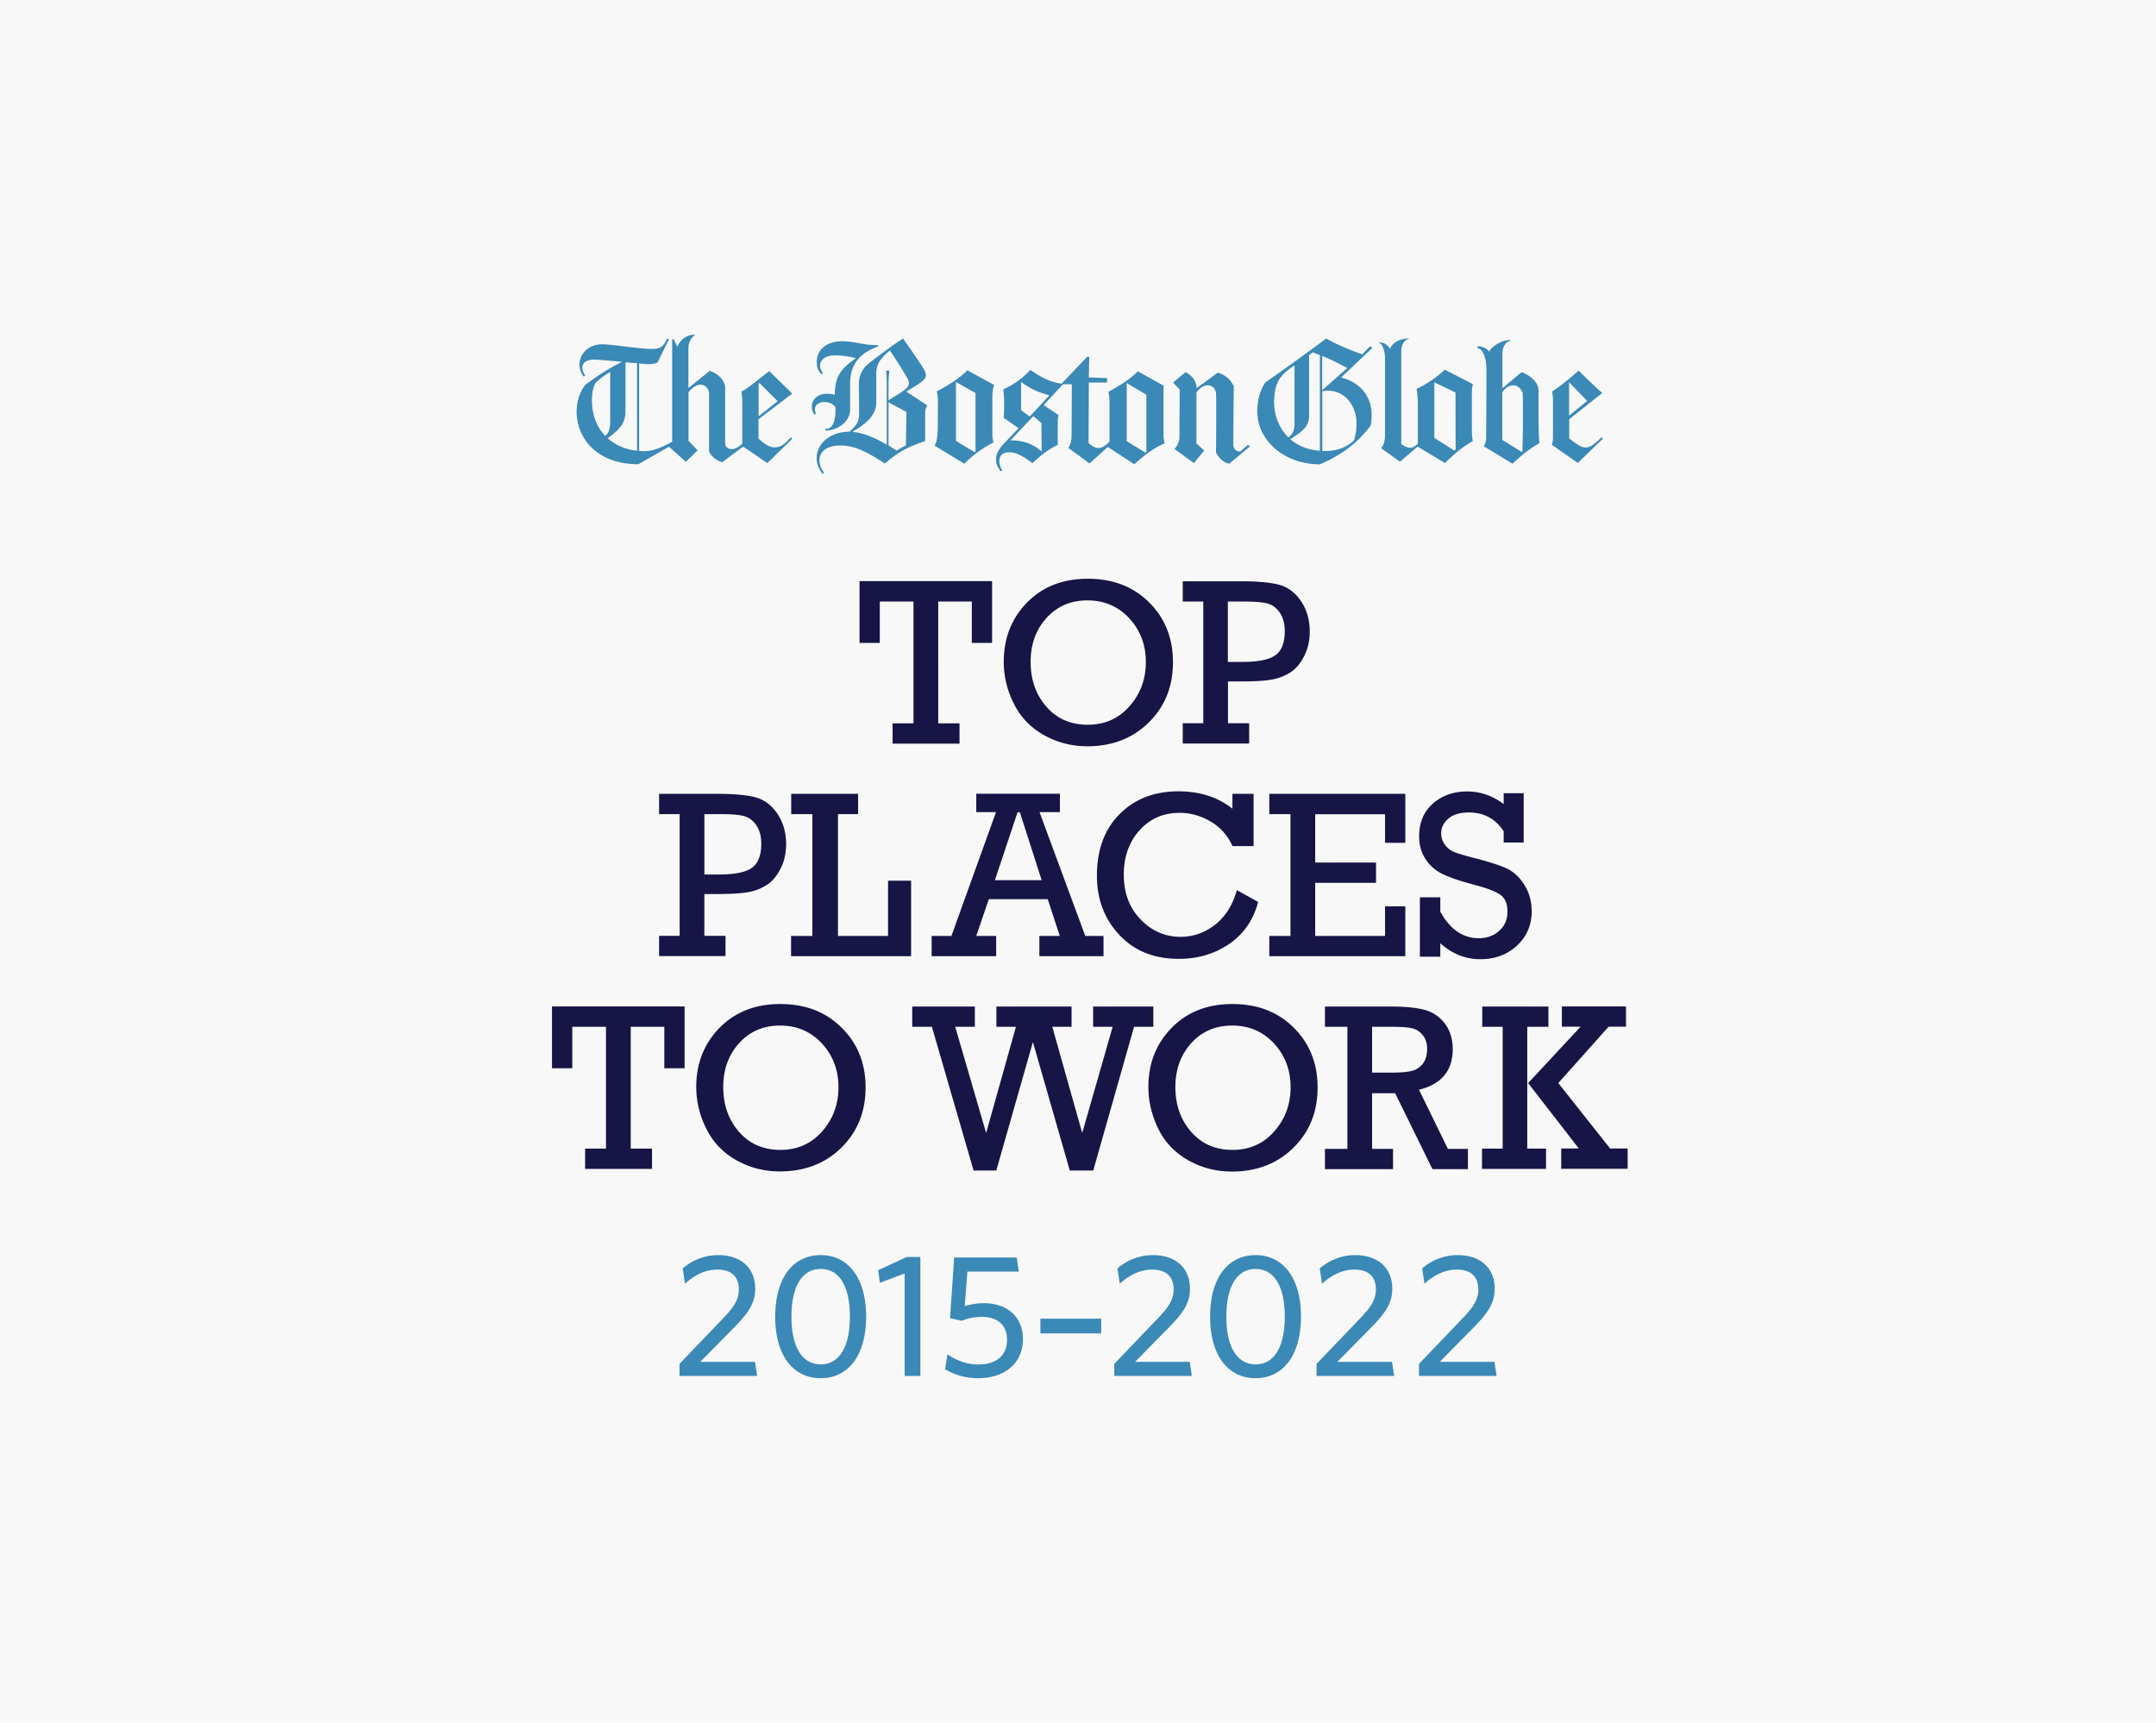 <svg width="219" height="175" viewBox="0 0 219 175" xmlns="http://www.w3.org/2000/svg">
    <g fill="none" fill-rule="evenodd">
        <path d="M0 0h219v175H0z" fill="#F8F8F8"/>
        <path d="M22 20h176v135H22z"/>
        <path d="M26 27h168.801v121H26z"/>
        <g fill-rule="nonzero">
            <g fill="#171546">
                <path d="M92.792 73.48V61.104h-3.425v4.206h-2.06v-6.277h13.467v6.277h-2.06v-4.206h-3.412V73.48h2.163v2.058h-6.798V73.48zM101.959 67.215c0-2.39.785-4.398 2.369-6.009 1.57-1.61 3.63-2.416 6.167-2.416 2.562 0 4.635.805 6.245 2.416 1.61 1.611 2.407 3.631 2.407 6.06 0 2.48-.824 4.514-2.459 6.124-1.635 1.611-3.708 2.417-6.231 2.417-1.61 0-3.09-.384-4.442-1.15-1.352-.768-2.37-1.83-3.039-3.197a9.327 9.327 0 0 1-1.017-4.245zm2.73.013c0 1.816.527 3.324 1.596 4.552 1.069 1.227 2.472 1.84 4.21 1.84 1.725 0 3.129-.626 4.236-1.879 1.107-1.253 1.661-2.749 1.661-4.487 0-1.752-.566-3.235-1.687-4.45-1.133-1.214-2.549-1.815-4.248-1.815-1.7 0-3.078.6-4.16 1.79-1.068 1.176-1.609 2.672-1.609 4.45zM122.225 73.48V61.104h-2.086v-2.058h5.935c1.738 0 3.052.128 3.914.37.863.243 1.597.806 2.176 1.663.58.869.876 1.892.876 3.068 0 .946-.193 1.79-.58 2.531-.386.742-.862 1.304-1.429 1.65-.566.358-1.21.6-1.918.716-.708.127-1.79.179-3.232.179h-1.146v4.244h2.15v2.059h-6.746v-2.059h2.086v.013zm2.51-6.24h1.43c1.635 0 2.768-.23 3.398-.69.631-.46.94-1.278.94-2.454 0-.742-.167-1.355-.502-1.854-.335-.486-.747-.806-1.249-.933-.489-.141-1.313-.205-2.472-.205h-1.558v6.137h.013zM69.037 95.074V82.698H66.95v-2.059h5.936c1.75 0 3.051.128 3.914.371.862.243 1.596.806 2.176 1.662.579.87.875 1.892.875 3.069 0 .946-.193 1.79-.58 2.531-.386.742-.862 1.304-1.428 1.65-.567.357-1.21.6-1.919.715-.708.128-1.79.18-3.232.18h-1.145v4.244h2.15v2.058H66.95v-2.058h2.086v.013zm2.51-6.24h1.443c1.635 0 2.768-.23 3.399-.69.63-.46.94-1.278.94-2.454 0-.742-.168-1.356-.503-1.854-.334-.486-.746-.806-1.249-.934-.489-.14-1.313-.204-2.472-.204h-1.557v6.137zM82.517 95.074V82.698h-2.15v-2.059h6.798v2.059h-2.047v12.376h5.086V89.46h2.343v7.671H80.354v-2.058zM106.427 91.34h-5.987l-1.275 3.734h2.021v2.058h-6.553v-2.058h2.008l4.532-12.58h-2.008v-1.867h8.498v1.866h-2.073l4.648 12.58h1.854v2.06h-6.515v-2.06h2.073l-1.223-3.733zm-.618-1.93-2.215-6.904h-.232l-2.304 6.904h4.75zM125.637 90.42l2.163 1.202c-.49 1.84-1.468 3.26-2.949 4.27-1.48 1.01-3.18 1.509-5.098 1.509-2.524 0-4.533-.806-6.052-2.43-1.52-1.623-2.279-3.63-2.279-6.009 0-2.62.76-4.704 2.292-6.251 1.532-1.547 3.528-2.327 5.987-2.327 2.176 0 4.004.588 5.485 1.764V80.64h2.15v5.306h-2.15a5.302 5.302 0 0 0-2.215-2.493c-.991-.588-2.047-.882-3.141-.882-1.661 0-3.013.588-4.082 1.777-1.068 1.19-1.596 2.685-1.596 4.5 0 1.854.566 3.376 1.712 4.552 1.133 1.176 2.485 1.764 4.056 1.764 1.287 0 2.446-.409 3.502-1.227 1.043-.818 1.79-1.995 2.215-3.516zM131.083 95.074V82.698h-2.15v-2.059h13.815v4.974h-2.06V82.71h-7.095v4.91h6.18v2.057h-6.18v5.396h7.095v-3.005h2.06v5.063h-13.815v-2.058h2.15zM144.228 97.145v-5.996h2.073v1.457c.992 1.79 2.292 2.698 3.902 2.698.824 0 1.519-.243 2.072-.742.567-.498.85-1.15.85-1.956 0-.78-.232-1.342-.695-1.687-.464-.346-1.34-.69-2.614-1.023-1.493-.397-2.588-.767-3.309-1.125a4.247 4.247 0 0 1-1.712-1.509c-.425-.652-.644-1.432-.644-2.314 0-1.38.464-2.493 1.39-3.311.928-.831 2.1-1.24 3.49-1.24 1.326 0 2.562.421 3.708 1.278v-1.1h2.034v5.012h-2.034v-1.15c-.85-1.279-2.021-1.905-3.528-1.905-.914 0-1.61.204-2.086.626-.489.41-.734.908-.734 1.483 0 .448.13.831.374 1.164.244.332.566.588.94.741.386.154 1.133.384 2.253.665 1.468.383 2.523.729 3.193 1.061.657.333 1.236.882 1.712 1.65.477.766.721 1.649.721 2.646 0 1.406-.502 2.57-1.493 3.49-1.004.92-2.24 1.38-3.708 1.38-1.52 0-2.871-.536-4.082-1.623v1.368h-2.073v-.038zM61.556 116.68v-12.376h-3.425v4.207h-2.06v-6.278H69.54v6.278h-2.06v-4.207h-3.412v12.376h2.163v2.059h-6.798v-2.059zM70.723 110.416c0-2.391.786-4.398 2.37-6.01 1.583-1.61 3.63-2.416 6.167-2.416 2.562 0 4.635.806 6.244 2.417 1.61 1.598 2.42 3.618 2.42 6.047 0 2.48-.823 4.513-2.458 6.124-1.635 1.61-3.721 2.416-6.245 2.416-1.61 0-3.09-.383-4.442-1.15-1.352-.767-2.369-1.829-3.038-3.197a9.401 9.401 0 0 1-1.018-4.231zm2.743 0c0 1.815.528 3.324 1.596 4.551 1.07 1.227 2.473 1.841 4.21 1.841 1.726 0 3.13-.626 4.237-1.88 1.107-1.252 1.66-2.748 1.66-4.487 0-1.751-.566-3.234-1.686-4.449-1.133-1.215-2.55-1.815-4.249-1.815-1.7 0-3.077.6-4.159 1.79-1.068 1.188-1.61 2.672-1.61 4.449zM98.895 118.905l-4.236-14.6h-1.996v-2.059h6.36v2.058h-1.995l3.141 10.79 3.026-10.79h-1.983v-2.058h7.635v2.058h-1.957l3.039 10.79 3.09-10.79h-1.983v-2.058h6.116v2.058h-1.957l-4.146 14.6h-2.382l-3.747-13.053-3.72 13.054zM116.65 110.416c0-2.391.785-4.398 2.369-6.01 1.57-1.61 3.63-2.416 6.167-2.416 2.562 0 4.635.806 6.244 2.417 1.61 1.61 2.408 3.63 2.408 6.06 0 2.48-.824 4.513-2.46 6.124-1.634 1.61-3.72 2.416-6.244 2.416-1.609 0-3.09-.383-4.442-1.15-1.352-.768-2.369-1.829-3.038-3.197-.657-1.355-1.004-2.774-1.004-4.244zm2.742 0c0 1.815.528 3.324 1.597 4.551 1.068 1.227 2.472 1.841 4.21 1.841 1.725 0 3.128-.626 4.236-1.88 1.107-1.252 1.66-2.748 1.66-4.487 0-1.751-.566-3.234-1.686-4.449-1.133-1.215-2.55-1.815-4.249-1.815-1.7 0-3.077.6-4.159 1.79-1.068 1.188-1.609 2.672-1.609 4.449zM136.864 116.68v-12.376h-2.28v-2.058h6.747c1.404 0 2.524.115 3.36.332.825.218 1.52.678 2.06 1.381.542.703.812 1.573.812 2.621 0 2.186-1.146 3.554-3.425 4.117l2.936 6.009h2.034v2.058h-3.605l-3.785-7.71h-2.344v5.652h2.125v2.058h-6.914v-2.058h2.279v-.026zm2.51-7.722h1.957c.953 0 1.648-.064 2.1-.179.45-.128.823-.37 1.106-.741.284-.371.425-.883.425-1.509 0-.537-.141-.997-.437-1.368-.297-.37-.644-.6-1.07-.703-.424-.102-1.08-.154-1.956-.154h-2.125v4.654zM152.636 116.68v-12.376h-2.073v-2.058h6.72v2.058h-2.15v12.376h1.906v2.059h-6.502v-2.059h2.099zm2.588-6.66 5.33-5.728h-1.905v-2.059h6.515v2.059H163.4l-5.112 5.727 5.266 6.648h1.777v2.059h-6.747v-2.059h1.79l-5.15-6.648z"/>
            </g>
            <path d="M154.696 42.694c0 1.035-.052 3.08-.052 3.145l-.064.077-1.983-1.228v-4.832c.31-.474.734-.716 1.12-.716.451 0 .786.332.953.78.013.191.026 1.444.026 2.774m6.528-1.97-1.841 1.497v-3.388l1.84 1.892zm-4.854 4.284c-.116-1.061-.09-3.95-.09-5.293 0-.882-.76-1.522-1.713-1.918l-1.957 1.637v-3.555c0-.588.36-1.227.786-1.227v-.115c-.927 0-1.957.729-2.125 1.202-.219-.358-.708-.563-1.184-.563l-.026.192c.476 0 .927.805.927 2.225 0 2.863-.026 5.612-.026 6.788 0 .384-.051.64-.257.946l2.935 1.778c1.107-1.049 1.532-1.356 2.73-2.097m6.45-.448-.141-.14c-.734.728-1.172 1.035-1.597 1.035-.425 0-.837-.255-1.687-.92V42.59l3.36-2.672c-.784-.664-2.407-2.275-2.407-2.275a23.892 23.892 0 0 1-2.69 2.135c.05.255.09.613.09.895v3.759c0 .255-.026.447-.116.754l2.639 1.84 2.55-2.467zm-31.325-1.495c0 .639-.193 1.035-.618 1.368-.979-.947-1.455-2.276-1.455-3.593 0-1.982.695-2.749 1.648-3.426.141-.115.283-.218.425-.307v5.958zm2.575 2.723c-1.262-.09-2.24-.524-3-1.164 1.172-.805 1.905-1.201 1.905-2.442v-6.11l.36-.282c.258.09.477.192.735.281v9.717zM137.79 43c0 .69-.076 1.163-.257 1.726-.695.69-1.712 1.086-2.884 1.086h-.335V39.74c.22-.025.4-.05.593-.05 1.712 0 2.884 1.533 2.884 3.31m-.94-5.612-2.55 2.25v-3.477c.915.358 1.726.78 2.55 1.227m11.008 8.285-.141.09-2.022-1.28v-5.65l2.15 1.035.013 5.805zm-8.472-10.318-.219-.192-.785.831s-2.021-.664-3.67-1.61c-2.265 1.7-3.978 2.915-6.192 4.474-.528.78-.812 1.803-.812 2.915 0 3.03 2.807 5.395 6.36 5.395 2.305-.971 3.954-2.314 5.164-3.95.064-.332.09-.806.09-1.061 0-2.2-1.506-3.427-3.103-3.81l3.167-2.992zm10.236 3.67-2.858-1.47c-.876.805-1.738 1.393-2.884 1.968.077.217.141 1.087.141 1.637v3.899c-.257.281-.528.422-.785.422-.258 0-.554-.115-.901-.384v-9.46c0-.55.334-1.19.76-1.19v-.063c-.876 0-1.662.396-1.906 1.06-.22-.357-.554-.664-1.043-.664l-.026.09c.283 0 .567.805.567 1.56v7.593c0 .73-.09 1.113-.387 1.509l1.906 1.368 1.79-1.534 2.768 1.662c1.043-.972 1.66-1.534 2.832-2.225-.077-.358-.09-1.035-.09-1.33v-3.336c0-.563.026-.87.116-1.113m-43.814 6.84c-.696-.613-1.648-1.137-3.168-1.137l2.33-2.455.812.703.026 2.89zm.785-5.702-1.996 2.148-.875-.639v-2.864c.901.627 1.429.946 2.871 1.355m9.85 5.754-.09.063-1.906-1.163V38.91l1.996 1.19v5.817zm1.854-.883a3.166 3.166 0 0 1-.116-.895v-4.973l-2.601-1.445c-.837.831-1.79 1.42-3 2.084.064.23.116.614.116.87v4.193c-.386.397-.76.64-1.095.64-.334 0-.67-.141-1.03-.525 0-.332.026-3.925.026-6.124h1.854v-.447l-1.854-.077s.026-1.726.052-2.084h-.22l-2.6 2.723c-1.12-.166-1.957-.562-3.167-1.393-.953.971-1.597 1.419-2.743 1.969.052.562.078.869.078 1.444 0 .665 0 .87-.052 1.445l1.52 1.061-1.43 1.496c-.618.64-.863 1.163-.863 1.675 0 .473.194.856.477 1.202l.167-.09a1.678 1.678 0 0 1-.309-.92c0-.499.258-.92 1.005-.92.733 0 1.545.472 2.356 1.111.901-.83 1.57-1.368 2.575-1.866v-2.43c0-.28.025-.396.09-.587l-1.52-1.023 1.958-2.11h.9c0 2.148-.025 4.922-.025 5.23 0 .383-.064.856-.335 1.227l2.163 1.585 1.854-1.675 2.691 1.752c1.082-.96 1.906-1.598 3.078-2.123m8.652.333-.168-.192-.81.69c-.413 0-.696-.28-.696-.728 0-.41.026-5.089.051-5.894-.309-.614-.708-1.087-1.622-1.394l-2.163 1.586c0-.665-.386-1.253-1.12-1.637l-1.262 1.061.67.716s-.026 4.168-.026 4.846c0 .69-.502 1.189-.502 1.189l1.97 1.432 1.043-1.279-.786-.716v-5.19c.387-.5.786-.716 1.146-.716.412 0 .734.28.837.69.026.307.026.805.026 1.33 0 .805 0 3.643-.026 4.756.142.498.876 1.176 1.365 1.176l2.073-1.726zm-34.88-3.529-.05 3.401c-.361.192-.593.307-.928.537-.257-.166-.528-.332-.837-.524v-4.385l1.816.971zm.258-2.953c0 .524-.476.78-2.073 1.777V39.14c0-.755.052-1.19.078-1.496h-.335c.051.332.077.728.077 1.496v6.034c-1.004-.588-2.215-1.202-3.502-1.304 1.21-.69 2.433-1.61 2.433-2.953v-2.954c0-.946.387-1.508 1.378-2.365a42.662 42.662 0 0 1 1.712 2.698c.142.23.232.473.232.588m6.747 6.98-.09.064-1.88-1.138v-5.983l1.983 1.112v5.945h-.013zM89.212 35.19l-.051-.14c-1.004 0-1.545-.116-2.073-.218-.502-.077-.927-.166-1.52-.166-1.57 0-2.6.805-2.6 2.11 0 .55.116.856.476 1.252l.142-.14a1.11 1.11 0 0 1-.283-.73c0-.562.476-1.06 1.519-1.06.785 0 1.506.14 2.124.281-1.339.972-2.15 1.675-2.15 3.733-.193-.077-.45-.115-.811-.115-1.004 0-1.52.665-1.52 1.304 0 .281.078.588.258.806l.168-.09a1.039 1.039 0 0 1-.116-.422c0-.422.334-.754.953-.754.553 0 .952.23 1.145.562 0 1.445-.283 2.174-1.042 2.174v.166c1.145 0 2.523-.83 2.523-2.148v-2.659c0-2.186 1.288-3.196 2.858-3.746m4.97 5.983-2.124-1.393c.81-.499 1.068-.64 1.352-.857.502-.358.643-.562.643-.78 0-.166-.077-.473-.45-1.035-.477-.716-.927-1.394-1.88-2.723-1.339.894-2.073 1.444-3.476 2.531a2.605 2.605 0 0 0-1.005 2.058c0 .307.026 1.893.026 2.94 0 .806-.141 1.228-1.004 1.944-2.073 0-3.309 1.33-3.309 2.647 0 .562.193 1.163.618 1.636l.142-.14a1.883 1.883 0 0 1-.477-1.253c0-.704.528-1.496 2.163-1.496 1.816 0 3.502 1.227 4.48 1.828 1.404-1.189 2.293-1.675 4.095-2.276v-3.017c.026-.205.09-.422.206-.614m6.824-2.058-2.742-1.496c-.837.831-1.906 1.496-3.116 2.148.167.499.116 1.138.116 1.943 0 1.97.025 3.03-.335 3.555l3.026 1.84c.837-.856 1.738-1.508 2.961-2.173a3.166 3.166 0 0 1-.116-.895v-3.35c-.013-.997.077-1.355.206-1.572m-39.025 3.695c0 .703-.116 1.138-.502 1.47-.875-.895-1.352-2.173-1.352-3.618 0-.805.142-1.42.425-1.841.476-.422 1.043-.831 1.43-1.036v5.025zm2.717 2.979c-1.198-.14-2.215-.588-2.974-1.279 1.48-1.06 1.815-1.675 1.815-2.864v-4.794l.052-.051c.476.051.733.077 1.12.09v8.898h-.013zm14.291-5.038-1.93 1.535v-3.312l.076-.076 1.854 1.853zm1.494 3.81-.142-.14c-.76.805-1.094 1.023-1.673 1.023-.425 0-.927-.256-1.623-.895V42.59l3.425-2.608-2.33-2.288c-1.03.805-1.198.946-1.932 1.508-.399.307-.643.448-.9.563.05.281.09.69.09.972v4.334c-.4.383-.786.55-1.07.55-.386 0-.669-.23-.669-.64v-5.791c-.232-.73-.695-1.202-1.57-1.522l-2.164 1.752v-4.066c0-.588.335-1.138.644-1.278V34c-.876 0-1.506.563-1.764 1.227l-.386-.78-.142.026V44.88c-.862.447-1.79.946-2.807.946-.193 0-.36 0-.553-.025v-8.886c.45.051.734.077 1.004.077.4 0 .67-.077.863-.167l1.171-2.365-.193-.05c-.45.894-.695 1.035-1.674 1.035-.45 0-1.455-.115-2.459-.23-.953-.115-1.931-.243-2.433-.243-1.48 0-2.33 1.022-2.33 2.058 0 .422.141.857.424 1.227l.168-.115a1.343 1.343 0 0 1-.31-.805c0-.422.335-.806 1.237-.806.36 0 1.622.115 2.806.218-1.326.665-2.459 1.38-3.76 2.365-.579.767-.862 1.739-.862 2.723 0 2.557 1.957 5.319 6.27 5.319 1.262-.716 3.116-1.777 3.116-1.777l1.713 1.534 1.197-1.164-.927-.971v-4.922c.4-.55.863-.78 1.21-.78.4 0 .786.28.876.805v5.932c.142.499.734.972 1.339 1.138l2.124-1.585 2.46 1.675 2.536-2.48z" fill="#3B89B6"/>
            <g fill="#3B89B6">
                <path d="M69.024 139.77v-1.227l4.455-4.654c1.094-1.138 1.57-1.905 1.57-2.89 0-1.355-.785-2.032-2.188-2.032-1.25 0-2.344.588-3.283 1.432l-.232-1.547a5.469 5.469 0 0 1 3.605-1.356c2.343 0 3.76 1.343 3.76 3.401 0 1.458-.657 2.442-2.138 3.95l-3.438 3.491h5.55l.219 1.432h-7.88zM83.367 140c-2.768 0-4.622-2.263-4.622-6.252s1.854-6.252 4.622-6.252c2.742 0 4.61 2.263 4.61 6.252 0 3.99-1.855 6.252-4.61 6.252zm0-11.097c-1.854 0-2.974 1.713-2.974 4.845 0 3.132 1.12 4.846 2.974 4.846s2.961-1.714 2.961-4.846-1.094-4.845-2.961-4.845zM91.89 139.77v-10.407l-2.51.946-.18-1.278 2.896-1.343h1.391v12.082zM99.358 140c-1.403 0-2.498-.396-3.36-.92l.244-1.51c.863.602 1.944 1.036 3.155 1.036 1.622 0 2.897-.767 2.897-2.518 0-1.407-.889-2.314-2.55-2.314-.888 0-1.493.166-2.047.396l-1.197-.268.425-6.163h6.347l.219 1.432h-5.227l-.27 3.516a6.236 6.236 0 0 1 1.93-.307c2.46 0 3.98 1.458 3.98 3.631.012 2.595-1.997 3.989-4.546 3.989zM105.68 135.449v-1.496h6.18v1.496zM113.186 139.77v-1.227l4.455-4.654c1.094-1.138 1.57-1.905 1.57-2.89 0-1.355-.785-2.032-2.188-2.032-1.249 0-2.343.588-3.283 1.432l-.232-1.547a5.469 5.469 0 0 1 3.605-1.356c2.343 0 3.76 1.343 3.76 3.401 0 1.458-.657 2.442-2.138 3.95l-3.437 3.491h5.549l.219 1.432h-7.88zM127.542 140c-2.768 0-4.622-2.263-4.622-6.252s1.854-6.252 4.622-6.252c2.742 0 4.61 2.263 4.61 6.252-.013 3.99-1.868 6.252-4.61 6.252zm0-11.097c-1.854 0-2.974 1.713-2.974 4.845 0 3.132 1.12 4.846 2.974 4.846s2.961-1.714 2.961-4.846-1.107-4.845-2.961-4.845zM133.735 139.77v-1.227l4.455-4.654c1.094-1.138 1.57-1.905 1.57-2.89 0-1.355-.785-2.032-2.188-2.032-1.249 0-2.343.588-3.283 1.432l-.232-1.547a5.469 5.469 0 0 1 3.605-1.356c2.343 0 3.76 1.343 3.76 3.401 0 1.458-.657 2.442-2.138 3.95l-3.437 3.491h5.549l.219 1.432h-7.88zM144.138 139.77v-1.227l4.455-4.654c1.095-1.138 1.57-1.905 1.57-2.89 0-1.355-.785-2.032-2.188-2.032-1.249 0-2.343.588-3.283 1.432l-.232-1.547a5.469 5.469 0 0 1 3.605-1.356c2.344 0 3.76 1.343 3.76 3.401 0 1.458-.657 2.442-2.137 3.95l-3.438 3.491h5.549l.219 1.432h-7.88z"/>
            </g>
        </g>
    </g>
</svg>
